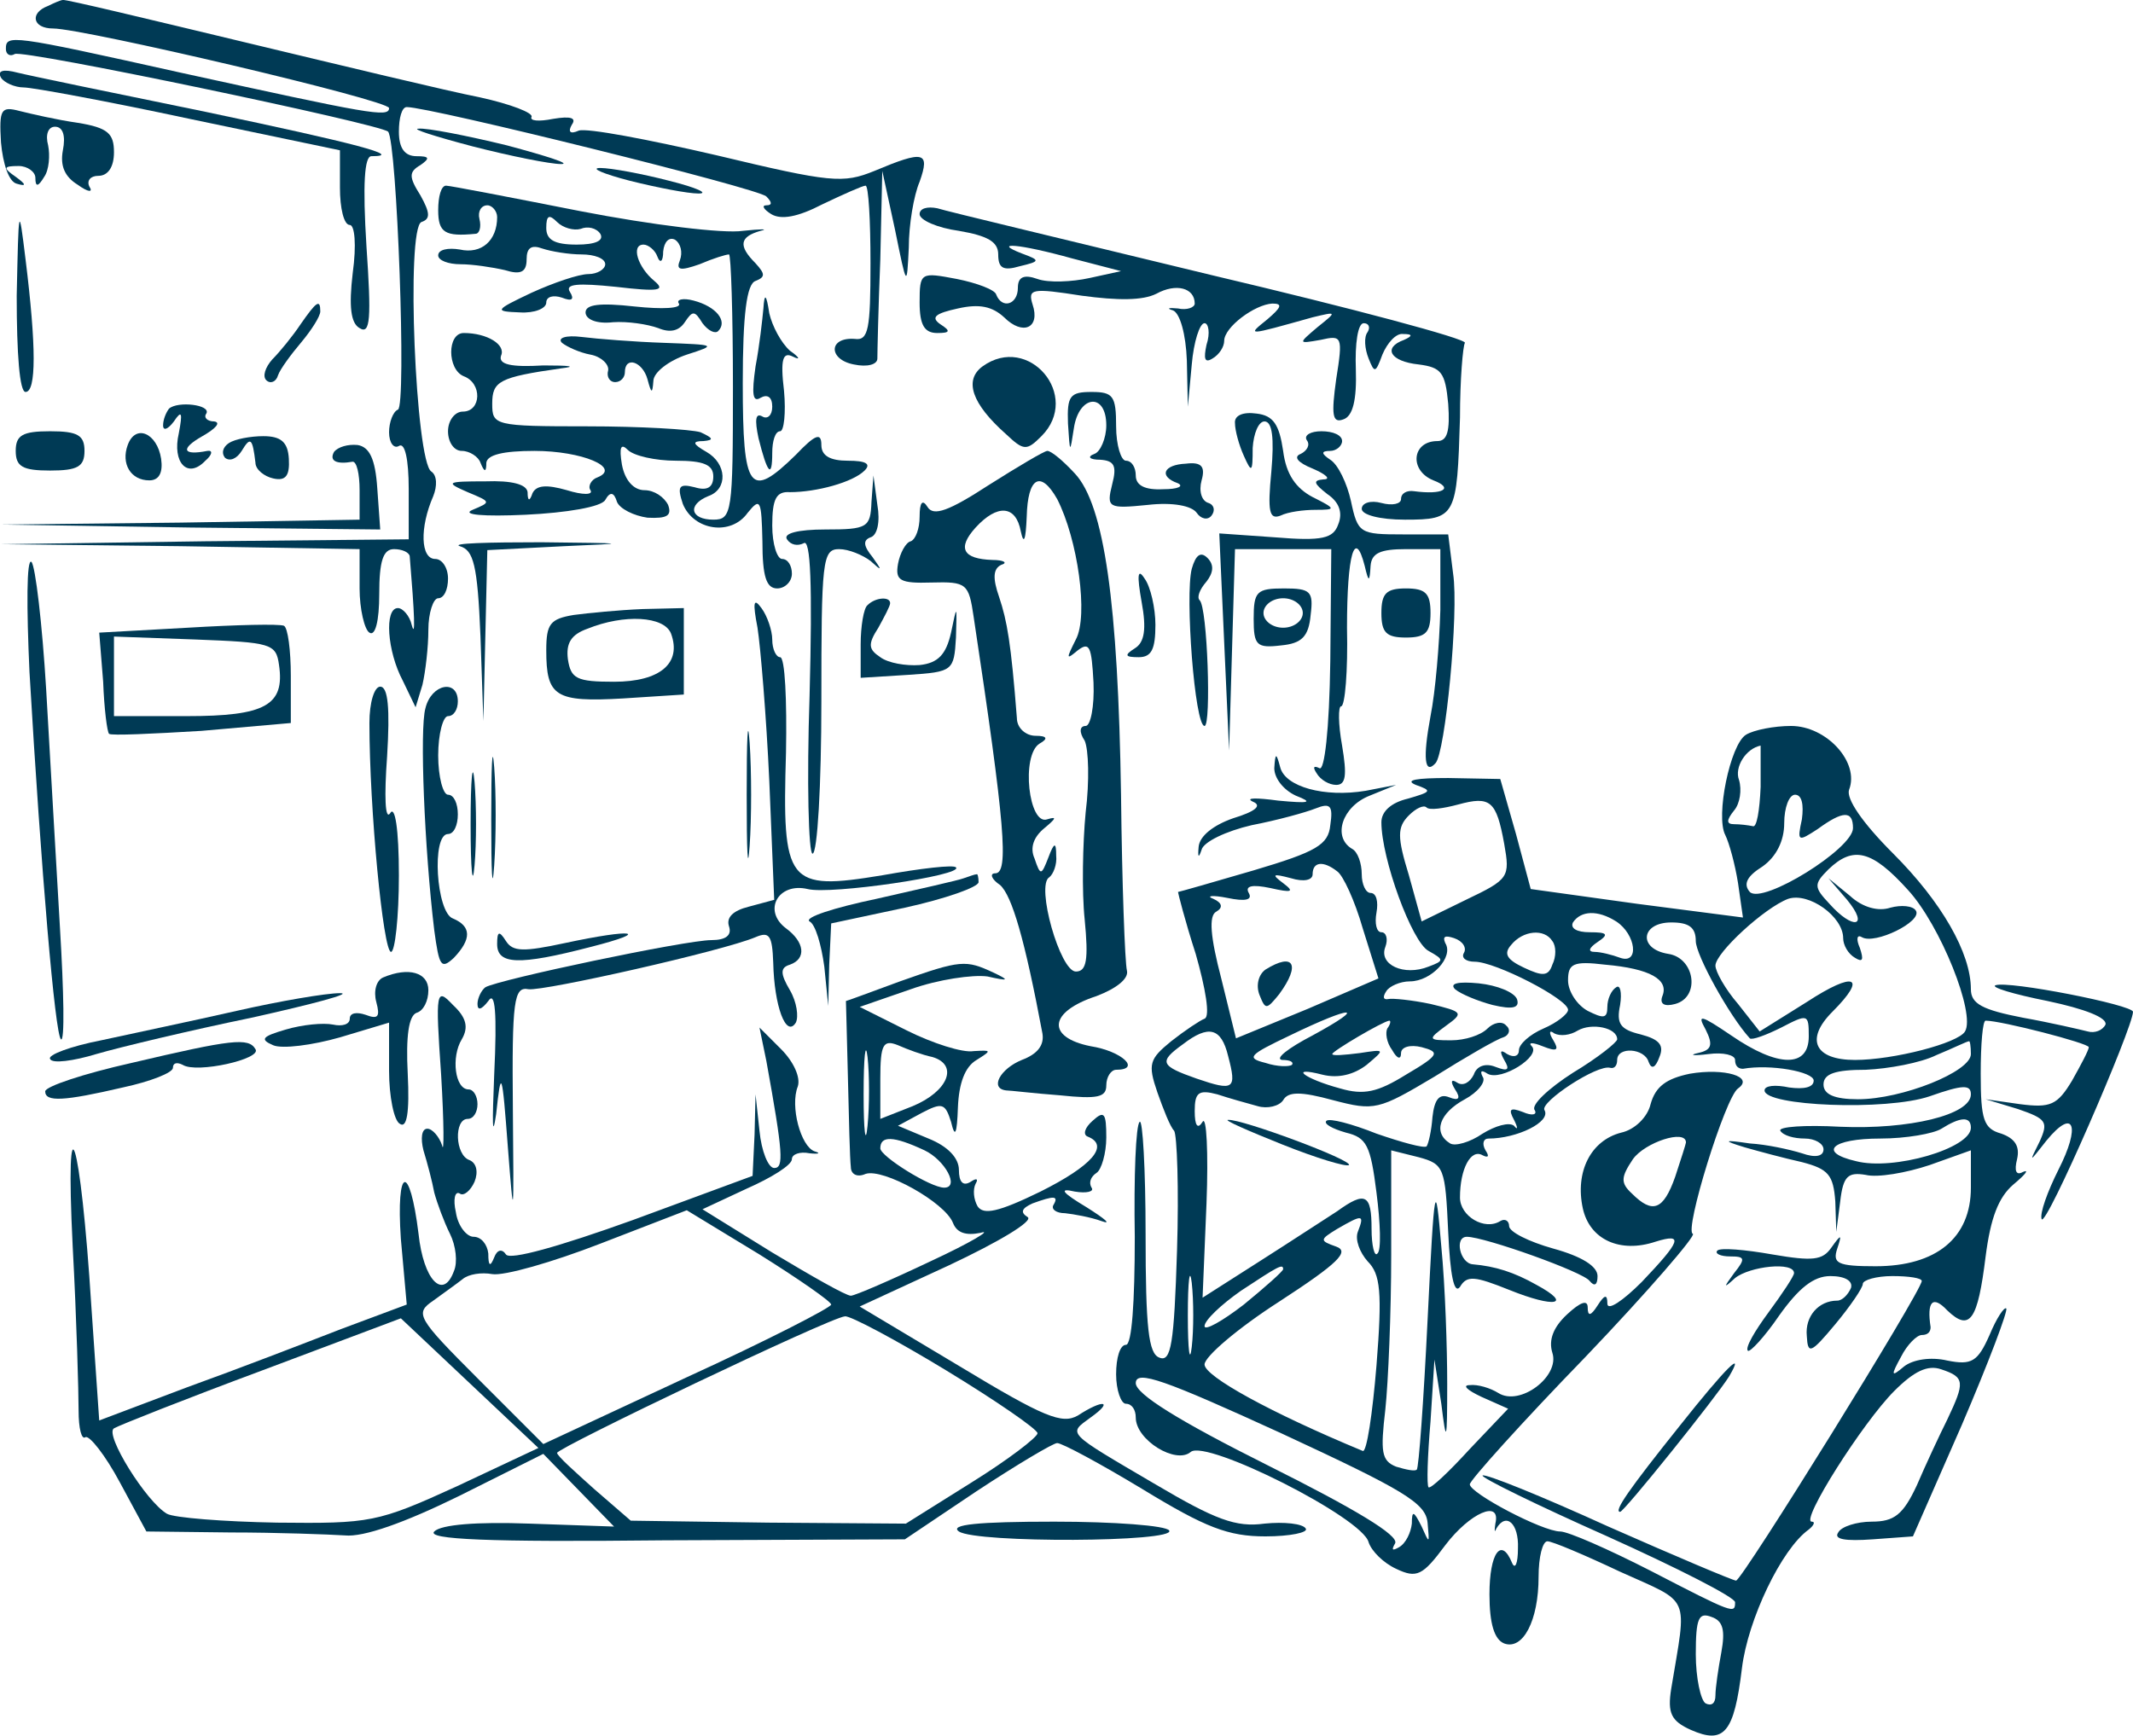 <?xml version="1.0" encoding="utf-8"?>
<!-- Generator: Adobe Illustrator 19.0.0, SVG Export Plug-In . SVG Version: 6.00 Build 0)  -->
<svg version="1.1" id="Layer_1" xmlns="http://www.w3.org/2000/svg" xmlns:xlink="http://www.w3.org/1999/xlink" x="0px" y="0px"
	 viewBox="-116.6 318.1 217.1 176.7" style="enable-background:new -116.6 318.1 217.1 176.7;" xml:space="preserve">
<style type="text/css">
	.st0{fill:#003A55;}
</style>
<g transform="translate(0,219) scale(0.1,-0.1)">
	<path class="st0" d="M-1117-997c-19-7-16-23,5-23c31,0,342-73,342-81c0-10-20-6-212,36c-175,39-178,39-178,24c0-5,4-8,9-5
		c8,5,371-71,380-79c9-10,19-280,10-283c-5-2-9-13-9-23c0-11,5-17,10-14c6,4,10-13,10-44v-51l-207-2l-208-3l183-2l182-3v-40
		c0-21,5-42,10-45c6-4,10,12,10,39c0,34,4,46,15,46c8,0,15-3,16-7c5-60,6-85,2-70c-2,9-9,17-14,17c-14,0-11-44,5-74l13-27l7,23
		c3,13,6,38,6,56c0,17,5,32,10,32c6,0,10,9,10,20s-6,20-13,20c-15,0-16,32-2,64c4,10,4,21-2,25c-16,10-26,248-10,254c9,3,9,9-1,27
		c-12,19-12,24,0,31c10,7,9,9-4,9c-12,0-18,8-18,25c0,14,3,25,8,25c24,0,359-83,366-91c6-6,6-9,0-9c-5,0-3-4,5-9c10-6,27-3,52,10
		c21,10,41,19,44,19s5-35,5-79c0-67-2-79-16-77c-27,2-27-21-1-26c14-3,24,0,24,6s1,52,3,101l2,90l13-60c12-59,12-59,14-18
		c0,23,5,53,11,67c11,31,4,32-46,11c-32-13-44-12-161,16c-69,16-132,28-140,25c-9-4-11-1-7,6c5,7-1,9-19,6c-15-3-24-2-22,2
		s-21,13-53,20c-31,6-139,32-239,56s-183,44-185,43C-1104-991-1111-994-1117-997z"/>
	<path class="st0" d="M-1165-1070c3-5,14-10,23-10s85-14,169-32l153-32v-38c0-21,4-38,10-38c5,0,7-20,3-49c-4-34-2-51,7-56
		c11-7,12,10,7,83c-4,64-2,92,5,92c34,0-16,13-168,45c-93,19-180,37-192,40C-1163-1061-1169-1063-1165-1070z"/>
	<path class="st0" d="M-1165-1136c2-22,8-40,16-42c10-3,10-1-1,7c-13,9-13,11,3,11c9,0,17-6,17-12c0-10,3-9,9,1c5,7,6,22,4,32
		c-3,11,0,19,7,19c8,0,11-9,8-24c-3-16,2-27,15-35c11-8,16-8,12-2c-3,6,1,11,9,11c10,0,16,9,16,24c0,19-6,25-37,30c-21,3-47,9-59,12
		C-1165-1099-1167-1102-1165-1136z"/>
	<path class="st0" d="M-685-1140c39-10,79-18,90-18s-14,8-55,19c-41,10-82,18-90,17C-748-1122-723-1130-685-1140z"/>
	<path class="st0" d="M-525-1175c28-7,59-13,70-13s-2,6-30,13c-27,7-59,13-70,13S-552-1168-525-1175z"/>
	<path class="st0" d="M-720-1205c0-23,7-27,38-24c4,0,6,7,4,15s2,14,8,14c5,0,10-6,10-12c0-24-16-38-38-33c-12,2-22,0-22-6
		c0-5,10-9,23-9c12,0,32-3,45-6c16-5,22-2,22,11c0,12,5,15,16,11c9-3,27-6,40-6s24-4,24-10c0-5-8-10-17-10c-10,0-36-9-58-19
		c-38-18-38-19-12-20c15-1,27,4,27,10s7,8,16,5c10-4,13-2,8,6s8,9,47,5c43-5,51-4,39,6c-17,14-24,37-11,37c5,0,12-6,14-12
		c3-8,6-5,6,5c1,10,6,15,12,12c6-4,8-13,5-21c-4-10,0-11,20-4c14,6,27,10,30,10c2,0,4-61,4-135c0-128-1-135-20-135c-23,0-27,15-5,24
		c20,7,19,33-2,45c-14,8-15,11-3,11c11,1,10,3-3,9c-10,3-62,6-115,6c-95,0-97,1-97,23c0,23,7,27,70,36c17,2,9,3-18,3
		c-33-2-46,1-43,10c5,11-14,23-38,23c-17,0-17-37,0-44c19-7,18-36-1-36c-8,0-15-9-15-20s6-20,14-20s17-6,19-12c4-10,6-10,6,0
		c1,8,17,12,49,12c48,0,89-17,64-27c-6-2-10-9-7-13c3-5-8-5-24,0c-21,6-31,5-35-3c-3-9-5-8-5,1c-1,8-16,12-43,11c-40,0-41-1-18-11
		c24-10,24-10,5-18c-12-5,11-7,54-5c42,2,77,8,81,15c5,9,9,8,12-2c3-7,17-14,31-16c20-1,25,2,21,13c-4,8-14,15-24,15
		c-11,0-20,10-23,26c-3,18-1,22,6,15c6-6,28-11,49-11c28,0,38-4,38-16c0-11-6-15-19-11c-16,4-18,1-12-17c11-27,49-33,66-9
		c13,16,14,13,15-29c0-36,4-48,15-48c8,0,15,7,15,15s-4,15-10,15c-5,0-10,15-10,34c0,27,4,35,18,34c27,0,64,10,76,22c7,7,1,10-17,10
		s-27,5-27,16c0,13-6,11-26-10c-47-46-54-37-54,73c0,70,4,101,13,104c10,4,10,7,0,18c-18,18-16,27,5,33c9,2,1,2-18,0
		c-19-3-93,6-165,20c-71,14-133,26-137,26C-717-1180-720-1191-720-1205z M-575-1224c7,3,16,1,20-5c4-7-5-11-24-11c-23,0-31,5-31,17
		c0,13,3,14,11,6C-593-1223-582-1226-575-1224z"/>
	<path class="st0" d="M-1149-1292c0-60,3-98,9-98c11,0,11,46,0,135C-1147-1198-1147-1200-1149-1292z"/>
	<path class="st0" d="M-230-1209c0-6,18-14,40-17c29-5,40-11,40-24c0-14,5-17,22-12c21,5,21,6,2,13c-31,12-3,10,51-5l50-13l-32-7
		c-18-4-42-5-53-1c-14,5-20,2-20-9c0-17-16-22-22-7c-1,5-20,12-40,16c-37,7-38,7-38-24c0-23,5-31,18-31s14,2,3,9c-10,7-5,11,18,16
		c22,5,35,2,47-9c19-19,37-11,29,13c-5,16-1,17,50,9c37-5,62-5,76,2c20,11,39,6,39-10c0-4-8-7-17-5c-10,1-12,0-5-2c7-3,13-24,14-51
		l1-47l4,43c2,23,8,42,13,42c4,0,6-10,2-22c-3-14-2-19,6-14c7,4,12,12,12,18c0,14,31,37,49,38c11,0,9-4-5-16c-21-17-22-17,46,2
		c25,6,25,6,5-10c-20-17-20-17,3-13c22,5,23,4,16-40c-5-36-4-45,7-41c10,3,14,20,13,51c-1,26,2,47,8,47c5,0,7-4,4-9c-4-5-3-17,1-27
		c6-15,7-15,14,4c5,12,14,22,21,21c10,0,10-2,1-6c-22-8-14-22,15-25c23-3,27-8,30-40c2-28-1-38-11-38c-26,0-29-30-4-40
		c21-8,10-15-20-11c-7,1-13-2-13-8c0-5-9-7-20-4s-20,0-20-6s18-11,44-11c52,0,53,3,56,104c0,39,3,73,5,76c2,4-114,35-258,69
		c-144,35-270,65-279,68C-222-1201-230-1203-230-1209z"/>
	<path class="st0" d="M-475-1300c3-5-17-6-45-3c-36,4-50,2-50-6c0-7,11-12,28-10c15,1,35-2,46-6c12-5,21-3,27,6c8,12,10,12,18-1
		c6-8,13-11,16-8c10,10-2,25-25,31C-471-1294-478-1296-475-1300z"/>
	<path class="st0" d="M-389-1305c-1-11-4-38-8-59c-4-28-3-37,5-32c7,4,12,1,12-9c0-9-5-13-10-10c-7,4-8-3-4-22c9-36,14-42,14-15
		c0,12,3,22,8,22c4,0,6,19,4,41c-4,33-1,40,9,35c8-4,7-1-3,6c-9,8-18,25-21,38C-386-1290-388-1289-389-1305z"/>
	<path class="st0" d="M-860-1321c-8-12-21-28-29-36c-7-8-10-17-6-21s10-2,12,5c2,6,13,21,24,34c10,12,19,26,19,31
		C-840-1295-844-1298-860-1321z"/>
	<path class="st0" d="M-594-1340c5-4,18-10,29-12s19-10,18-16c-2-7,2-12,7-12c6,0,10,5,10,10c0,17,18,11,23-7c4-15,5-15,6-2
		c0,9,16,21,34,27c31,10,30,10-23,12c-30,1-68,4-84,6S-599-1335-594-1340z"/>
	<path class="st0" d="M-166-1364c-19-14-11-38,24-69c18-17,21-17,36-2C-65-1394-119-1330-166-1364z"/>
	<path class="st0" d="M-79-1422c2-31,2-31,6-5c5,34,33,37,33,3c0-13-6-27-12-29c-8-3-5-6,6-6c14-1,17-6,12-25c-6-24-4-25,36-21
		c26,3,45-1,50-8c4-6,11-8,15-3s3,11-3,13c-7,2-10,12-7,23c4,14,0,19-16,17c-23-1-28-13-8-20c6-3,0-6-15-6c-19-1-28,4-28,14
		c0,8-4,15-10,15c-5,0-10,16-10,35c0,31-3,35-25,35S-80-1394-79-1422z"/>
	<path class="st0" d="M-994-1407c-3-4-6-11-6-17s5-4,11,4c8,12,9,9,5-12c-7-30,9-47,27-28c7,6,8,11,2,10c-25-5-28,2-5,15
		c14,8,19,14,12,15c-7,0-11,4-8,8C-951-1403-985-1399-994-1407z"/>
	<path class="st0" d="M91-1422c0-7,4-22,9-33c8-18,9-17,9,8c1,15,6,27,12,27c8,0,10-17,7-51c-4-41-2-49,9-45c8,4,24,6,36,6
		c21,0,21,1-3,13c-17,9-27,23-30,47c-4,27-10,36-27,38C99-1410,90-1414,91-1422z"/>
	<path class="st0" d="M-1150-1450c0-16,7-20,35-20s35,4,35,20s-7,20-35,20S-1150-1434-1150-1450z"/>
	<path class="st0" d="M-1036-1444c-7-19,3-36,22-36c10,0,14,8,12,22C-1006-1432-1028-1422-1036-1444z"/>
	<path class="st0" d="M-933-1442c-6-4-8-10-4-15c5-4,12-1,17,7c9,15,11,13,14-12c0-7,9-14,18-16c13-3,17,3,16,20s-8,23-26,23
		C-911-1435-927-1438-933-1442z"/>
	<path class="st0" d="M164-1439c4-5,0-11-6-14c-8-3-3-9,12-15c14-6,19-11,11-11c-11-1-10-4,4-15c12-8,16-19,11-31c-5-14-16-17-64-13
		l-57,4l5-111l5-110l3,103l3,102h49h49l-1-114c-1-71-6-112-11-109c-6,3-7,1-3-5c4-7,13-12,20-12c10,0,11,10,6,40c-4,22-4,40-1,40
		c4,0,7,36,6,80c0,75,8,102,18,63c4-17,5-17,6,0c1,13,10,17,36,17h35v-62c-1-35-5-83-10-108c-8-43-6-60,5-48c10,10,24,154,18,193
		l-5,40h-46c-44,0-46,1-53,34c-4,18-13,37-21,42c-9,6-10,9,0,9c6,0,12,5,12,10c0,6-9,10-21,10C168-1430,161-1434,164-1439z"/>
	<path class="st0" d="M-826-1451c-5-9,2-13,19-10c4,0,7-12,7-29v-30l-182-3l-183-2l193-3l193-2l-3,42c-2,30-8,42-20,44
		C-812-1443-822-1446-826-1451z"/>
	<path class="st0" d="M-160-1485c-40-26-56-32-62-22c-5,8-8,5-8-10c0-12-4-23-9-25c-5-1-11-12-13-23c-3-17,2-20,34-19
		c36,1,38-1,43-35c32-212,36-261,22-261c-6,0-4-6,5-12c12-11,25-55,43-151c2-12-5-21-21-27c-22-9-33-29-16-31c4,0,28-3,55-5
		c38-4,47-2,47,10c0,9,5,16,10,16c26,0,6,19-26,24c-45,9-43,35,6,51c21,8,33,18,31,26s-5,88-6,179c-3,195-17,295-47,327
		c-12,13-24,23-28,23C-103-1450-130-1466-160-1485z M-90-1499c21-41,32-119,19-143c-10-20-10-21,2-11c12,9,14,4,16-33
		c1-24-3-44-8-44c-6,0-7-6-1-15c4-9,5-41,1-73c-3-31-4-81-1-109c4-41,2-53-9-53c-16,0-41,88-27,96c4,3,8,13,7,22c0,14-2,14-8-2
		c-7-18-8-19-14-1c-5,11-1,22,10,31c12,10,13,12,3,9c-19-7-27,65-8,77c9,5,8,8-4,8c-10,0-19,8-19,18c-6,77-10,99-18,123
		c-7,20-6,29,2,33c7,2,3,5-9,5c-30,1-36,12-17,33c22,24,41,23,46-4c3-14,5-9,6,15C-120-1477-107-1469-90-1499z"/>
	<path class="st0" d="M-279-1502c-1-26-4-28-47-28c-28,0-43-4-39-10s11-7,17-4c7,5,9-42,6-155c-3-88-1-161,3-161c5,0,9,70,9,155
		c0,143,1,155,18,155c10,0,24-6,32-12c12-11,12-10,2,4c-9,11-10,17-2,20c7,2,10,16,7,33l-4,30L-279-1502z"/>
	<path class="st0" d="M-698-1547c14-4,18-19,21-91l3-87l2,87l2,87l78,4c69,3,66,3-23,4C-670-1543-707-1544-698-1547z"/>
	<path class="st0" d="M47-1570c-7-27,3-160,13-160c7,0,3,121-5,128c-3,3,0,11,7,19c7,9,8,17,1,24S51-1556,47-1570z"/>
	<path class="st0" d="M-1136-1675c12-205,26-368,32-374c4-3,3,48-1,114s-10,175-14,242s-11,126-15,130
		C-1139-1559-1139-1609-1136-1675z"/>
	<path class="st0" d="M-4-1604c5-27,3-41-7-47c-11-7-10-9,4-9c13,0,17,8,17,33c0,17-5,39-11,47C-8-1569-9-1576-4-1604z"/>
	<path class="st0" d="M110-1621c0-27,3-30,28-27c21,2,28,9,30,31c3,24,0,27-27,27C113-1590,110-1593,110-1621z M160-1615
		c0-8-9-15-20-15s-20,7-20,15s9,15,20,15S160-1607,160-1615z"/>
	<path class="st0" d="M240-1615c0-20,5-25,25-25s25,5,25,25s-5,25-25,25S240-1595,240-1615z"/>
	<path class="st0" d="M-395-1630c3-19,9-90,12-156l5-121l-26-7c-16-4-23-11-20-20s-3-14-18-14c-26,0-216-40-230-48c-4-3-8-11-8-17
		c0-7,4-6,11,3c7,11,9-12,6-75c-2-49-2-67,2-40c5,47,6,45,12-35c6-77,6-73,5,40c-1,111,1,125,16,122c16-2,198,39,231,53
		c14,6,17,2,18-26c1-44,13-77,23-61c3,6,1,21-6,33c-10,17-10,23,0,26c17,6,15,23-4,37c-24,18-8,47,22,40c23-6,159,14,151,22
		c-2,3-36-1-75-8c-97-16-102-9-98,125c1,53-1,97-6,97c-4,0-8,8-8,18c0,9-5,24-11,32C-399-1599-400-1604-395-1630z"/>
	<path class="st0" d="M-283-1607c-4-3-7-22-7-40v-34l48,3c46,3,47,4,49,38c1,34,1,34-5,5c-5-22-13-31-32-33c-14-1-32,2-40,8
		c-12,8-13,13-2,30c6,11,12,22,12,25C-260-1598-275-1599-283-1607z"/>
	<path class="st0" d="M-582-1617c-24-4-28-9-28-36c0-47,9-53,78-49l62,4v44v44l-42-1C-536-1612-567-1615-582-1617z M-483-1636
		c11-30-11-49-58-49c-38,0-44,3-47,23c-2,16,3,25,20,31C-531-1616-490-1618-483-1636z"/>
	<path class="st0" d="M-975-1630l-90-5l4-50c1-27,4-51,6-53s44,0,94,3l91,8v48c0,26-3,49-7,51C-882-1626-925-1627-975-1630z
		 M-882-1668c6-41-14-52-94-52h-74v40v41l83-3C-890-1645-885-1646-882-1668z"/>
	<path class="st0" d="M-790-1727c0-87,14-233,22-233c4,0,8,35,8,78c0,47-4,72-9,63c-5-7-6,17-3,58c3,49,1,71-7,71
		C-785-1690-790-1706-790-1727z"/>
	<path class="st0" d="M-733-1712c-6-21-1-143,9-226c5-37,7-40,20-28c18,19,18,32-1,40c-17,6-22,86-5,86c6,0,10,9,10,20s-4,20-10,20
		c-5,0-10,18-10,40s5,40,10,40c6,0,10,7,10,15C-700-1682-727-1687-733-1712z"/>
	<path class="st0" d="M-406-1800c0-58,1-81,3-52c2,28,2,76,0,105C-405-1719-406-1742-406-1800z"/>
	<path class="st0" d="M-666-1825c0-55,1-76,3-47s2,74,0,100S-666-1770-666-1825z"/>
	<path class="st0" d="M611-1739c-16-10-31-83-21-102c4-8,10-30,13-49l5-35l-108,14l-108,15l-15,56l-16,56l-53,1c-32,0-45-2-33-7
		c17-6,16-7-8-14c-17-4-27-13-27-24c0-37,31-122,48-131c16-9,16-10,0-16c-25-10-51,2-44,20c3,8,1,15-4,15s-7,9-5,20s0,20-6,20
		c-5,0-9,9-9,19c0,11-4,23-10,26c-20,12-10,43,18,54l27,11l-31-6c-42-7-82,4-87,24c-4,15-5,15-6-1c0-10,9-22,22-28c18-7,14-8-18-5
		c-22,3-34,3-26-1c10-4,3-10-20-17c-20-7-34-18-35-29s0-12,3-3c2,8,25,19,51,25c26,5,55,13,65,17c15,6,18,3,15-17c-2-20-14-27-78-46
		c-41-12-76-22-77-22c0-1,7-29,18-63c10-35,15-64,9-66c-5-2-20-12-34-23c-22-18-24-23-14-52c6-17,13-35,17-39c3-4,5-59,3-122
		c-3-95-6-114-18-109c-11,4-14,30-14,126c0,66-3,117-6,114c-4-3-6-56-5-117c0-67-3-110-9-110s-10-13-10-30c0-16,5-30,10-30
		c6,0,10-6,10-14c0-23,41-48,56-35c16,13,175-67,181-92c3-9,15-21,28-27c21-10,27-7,50,24c25,33,57,47,51,22c-1-7-1-10,1-5
		c10,17,23,5,22-20c0-16-3-22-6-15c-11,27-23,10-23-32c0-30,5-46,15-50c19-7,35,23,35,68c0,20,4,36,9,36s38-14,74-31
		c73-33,68-22,52-119c-4-25,0-33,20-42c34-15,44-3,52,63c6,49,40,121,68,141c5,4,7,8,3,8c-12,0,52,101,84,133c20,20,34,27,48,22
		c24-8,24-13,6-51c-8-16-22-46-31-67c-14-30-23-37-46-37c-15,0-31-5-34-11c-5-7,7-9,35-7l41,3l50,114c27,63,47,116,45,118
		s-10-10-17-27c-12-27-18-31-43-26c-17,4-35,1-44-6c-13-11-14-10-3,10c6,12,16,22,21,22c6,0,9,3,9,8c-4,26,2,33,17,17
		c23-22,31-10,39,55c5,39,13,60,28,73c12,10,17,16,10,13c-7-4-9,1-6,13c3,13-2,21-16,26c-18,5-21,14-21,61c0,30,2,54,5,54
		c16,0,105-23,105-27c0-3-8-18-17-34c-15-25-22-28-53-24l-35,5l33-10c29-10,31-13,22-33c-11-22-11-22,7,1c28,34,35,15,12-30
		c-11-22-19-44-17-50c4-10,93,195,93,211c0,7-127,32-140,27c-5-2,18-9,53-16c38-8,61-17,59-24c-3-6-11-9-18-7c-8,2-38,9-66,14
		c-41,8-53,14-53,29c0,37-30,89-79,138c-32,32-48,56-45,65c11,28-23,65-59,65C640-1730,619-1734,611-1739z M626-1792
		c-1-24-4-42-8-40c-5,1-13,2-19,2c-8,0-8,4,0,14c6,7,8,21,5,31c-5,13,7,32,22,35C626-1750,626-1769,626-1792z M365-1850
		c6-34,5-36-39-57l-45-22l-13,47c-12,39-12,49,0,61c7,7,15,11,18,8s17-1,32,3C351-1801,357-1806,365-1850z M668-1825
		c-5-23-4-23,16-10c26,19,36,19,36,1c0-21-92-78-105-65c-7,8-3,16,13,26c14,10,22,26,22,44c0,16,5,29,11,29
		C668-1800,670-1810,668-1825z M776-1897c33-36,69-126,58-144c-7-12-73-29-112-29c-41,0-51,21-23,49c36,36,23,42-26,10l-48-30
		l-22,28c-13,15-23,33-23,39c0,13,50,59,74,68c21,7,56-18,56-40c0-7,5-16,12-20c8-5,9-2,5,10c-4,9-3,14,2,11c13-8,62,16,55,27
		c-3,5-15,6-26,3c-12-4-28,0-41,12l-22,18l19-22c23-28,6-31-18-4c-16,17-16,20-1,35C720-1852,739-1856,776-1897z M195-1878
		c6-4,18-30,26-58l16-51l-72-31l-73-30l-15,61c-11,42-13,64-5,68c7,4,6,9-3,13c-8,3-1,4,14,1c19-4,26-2,22,5s3,9,22,5
		c22-5,25-4,13,5s-11,10,8,5c13-4,22-2,22,4C170-1868,181-1867,195-1878z M479-1929c20-13,24-44,4-37c-8,3-20,6-26,6c-7,0-6,4,3,10
		c12,8,10,10-8,10c-13,0-20,4-17,10C443-1918,460-1917,479-1929z M560-1949c0-14,34-76,55-99c2-2,16,3,32,11c27,14,28,14,28-9
		c0-32-31-32-79,1c-31,21-35,22-26,6c8-16,6-21-8-24c-9-2-5-3,11-1c15,2,27-1,27-6c0-6,3-9,8-9c28,5,72-3,72-12c0-7-10-9-25-7
		c-14,3-25,2-25-3c0-16,124-21,168-6c34,12,42,12,42,2c0-21-63-36-133-33c-36,2-63,0-61-4c3-5,14-8,25-8c10,0,19-5,19-11
		c0-7-8-9-22-4c-13,4-36,9-53,10c-27,4-28,3-5-4c14-4,40-11,58-15c27-7,32-13,34-40l1-31l4,31c3,26,8,30,26,27c12-3,41,2,65,10
		l42,15v-38c0-51-35-80-97-80c-39,0-44,3-39,18s4,15-6,1c-9-13-19-14-60-7c-28,5-53,7-56,4s3-6,13-6c15,0,16-2,4-17
		c-11-15-11-16,1-5c15,12,60,17,60,5c0-3-12-21-26-40s-24-36-21-39c2-2,17,14,32,36c20,28,35,40,52,40c15,0,23-5,21-12
		c-3-7-9-13-14-13c-19,0-33-16-31-36c1-19,4-18,29,12c15,18,28,37,28,41s14,8,30,8c17,0,30-2,30-5c0-10-183-305-189-305
		c-3,0-62,25-130,55c-68,31-125,54-128,52c-2-2,55-30,127-62c71-32,130-62,130-67c0-12-1-12-86,32c-43,22-84,40-92,40
		c-18,0-92,39-92,48c0,4,53,63,118,130c64,67,113,124,109,125c-9,3,33,139,46,148c17,12-14,21-49,15c-24-5-35-13-40-31
		c-3-13-16-26-30-29c-31-8-47-40-39-77c7-32,38-46,74-34c29,9,26,1-14-41c-19-19-35-30-35-22c0,10-3,9-10-2s-10-11-10-2
		c0,8-7,6-21-7s-19-26-15-39c8-24-33-55-55-41c-8,5-21,9-29,8c-8,0-3-5,12-12l27-12l-39-41c-21-23-40-41-42-39s-1,32,2,67l4,63l7-45
		c5-41,6-40,6,20c0,36-2,99-6,140c-6,71-7,67-14-75c-4-82-9-151-11-152c-2-2-11,0-21,3c-15,6-16,15-11,58c3,28,6,99,6,158v106l28-7
		c26-7,27-11,30-76c2-44,6-64,12-56c7,12,15,11,50-3c47-19,65-15,28,5c-23,13-42,19-65,21c-13,1-19,28-6,28c18,0,119-36,125-45
		c5-6,8-4,8,5c0,10-16,20-45,28c-25,7-45,17-45,23c0,5-4,8-9,5c-16-10-41,5-41,24c0,29,11,50,23,43c6-3,7-1,3,5c-4,7-2,12,3,12
		c29,0,64,17,57,29c-5,8,54,47,67,43c4-1,7,2,7,8c0,14,28,12,32-2c3-8,7-6,11,5c5,12,0,18-19,23c-21,5-25,11-21,30c2,13,0,21-4,18
		c-5-3-9-12-9-20c0-12-4-12-20-4c-11,6-20,20-20,31c0,17,5,20,38,16c45-4,65-15,58-32c-3-8,2-11,13-8c26,7,20,47-7,51
		c-31,5-28,32,3,32C553-1930,560-1935,560-1949z M324-1961c-3-5,2-9,11-9c21,0,95-38,95-49c0-4-11-13-25-19s-25-16-25-22s-5-8-12-4
		c-7,5-8,3-3-6c6-10,4-12-9-7c-10,4-19,1-22-8c-4-8-11-12-17-8s-7,1-2-7c6-9,4-12-6-8s-15-2-17-20c-1-14-4-27-6-30c-3-2-25,4-51,13
		c-25,10-48,16-51,13s6-8,20-12c21-5,25-13,31-61c4-31,5-59,1-62c-3-4-6,8-6,25c0,35-6,39-35,18c-11-7-46-30-79-51l-58-37l4,96
		c2,52,0,90-4,83c-5-8-8-4-8,11c0,19,4,22,23,17c12-4,30-9,41-12c10-3,22,0,26,6c5,9,18,9,51,0c42-11,46-10,103,24
		c32,20,63,38,70,40c6,2,8,8,3,12c-4,5-13,3-19-3c-7-7-23-12-37-12c-24,0-24,1-5,15c18,13,17,14-16,22c-19,4-39,6-43,5c-5-1-6,2-2,8
		c3,5,14,10,24,10c22,0,45,25,36,39c-3,7,0,8,9,5S327-1956,324-1961z M414-1949c4-5,4-16,0-24c-4-12-10-12-29-3c-17,8-21,14-13,23
		C384-1938,406-1936,414-1949z M170-2045c-25-13-39-24-31-25c8,0,12-2,10-5c-3-2-15-2-27,2c-20,5-17,8,25,28
		C211-2014,227-2014,170-2045z M246-2038c-2-4-1-14,5-22c5-9,9-10,9-3c0,6,9,9,21,6c19-5,18-8-16-28c-29-18-43-21-67-14
		c-37,10-53,23-18,14c16-4,32,0,45,10c19,16,19,16-7,12c-16-2-28-3-28-1c0,3,51,33,58,34C250-2030,249-2034,246-2038z M480-2049
		c0-3-20-19-45-34c-25-16-43-33-39-38c3-5-3-6-12-2c-13,5-15,3-9-8c4-8,4-11,0-6c-5,4-19,0-32-8c-13-9-28-13-33-10
		c-18,11-11,31,15,45c13,7,22,18,18,23c-3,6-1,7,5,3c14-8,55,18,45,28c-4,4,1,4,11,0c15-6,17-4,11,6c-5,8-4,11,1,7c6-3,16-2,24,3
		C454-2032,480-2037,480-2049z M84-2066c9-34,6-36-32-23c-37,13-39,17-14,35C64-2034,77-2037,84-2066z M840-2064c0-18-70-46-115-46
		c-24,0-35,5-35,15c0,11,12,15,43,15c23,1,56,7,72,15c17,7,31,14,33,14C839-2050,840-2056,840-2064z M840-2139c0-21-79-44-117-34
		c-39,9-25,23,25,23c26,0,54,5,62,10C829-2128,840-2127,840-2139z M550-2154c0-1-5-17-11-35c-12-34-23-38-44-17c-12,11-11,17,1,35
		C508-2154,550-2140,550-2154z M216-2245c-3-8,2-21,10-30c13-13,15-31,9-106c-4-49-10-89-14-87c-94,39-161,76-161,88
		c0,8,34,37,76,64c60,39,72,51,58,56c-17,6-17,7,1,18C221-2227,223-2227,216-2245z M47-2362c-2-18-4-4-4,32s2,50,4,33
		C49-2315,49-2345,47-2362z M140-2283c0-2-18-18-40-36c-22-17-40-27-40-22c0,6,17,22,37,36C135-2280,140-2277,140-2283z M287-2541
		c2-22,2-22-6-4c-8,16-10,17-10,3c-1-9-6-20-13-24s-8-3-4,4c4,8-41,35-129,79c-92,46-135,73-135,84c0,14,30,3,148-51
		C263-2508,285-2521,287-2541z M586-2673c-3-16-6-36-6-44s-4-11-10-8c-5,3-10,26-10,50c0,37,3,43,16,38C588-2641,590-2651,586-2673z
		"/>
	<path class="st0" d="M122-1978c-7-5-10-16-6-26c6-15,7-15,20,1C158-1973,151-1960,122-1978z"/>
	<path class="st0" d="M544-2442c-52-65-68-88-61-88c4,0,98,117,111,138C611-2363,590-2384,544-2442z"/>
	<path class="st0" d="M315-1998c6-5,23-12,38-16c21-5,28-3,25,6c-3,7-20,14-39,16C318-1990,309-1992,315-1998z"/>
	<path class="st0" d="M139-2156c35-14,65-23,68-21c4,5-109,47-123,46C79-2131,104-2142,139-2156z"/>
	<path class="st0" d="M-687-1830c0-47,2-66,4-42c2,23,2,61,0,85C-685-1764-687-1783-687-1830z"/>
	<path class="st0" d="M-185-1885c-5-2-45-11-89-21c-43-9-74-19-68-23c6-3,12-24,15-46l4-40l1,42l2,42l75,16c41,9,75,21,75,26
		s-1,9-2,8C-174-1881-179-1883-185-1885z"/>
	<path class="st0" d="M-660-1952c0-21,22-22,95-3c63,16,44,19-26,4c-42-9-53-9-60,2S-660-1939-660-1952z"/>
	<path class="st0" d="M-250-1990c-30-11-54-20-55-20c0,0,1-35,2-77c1-43,2-84,3-92c0-7,6-11,15-7c18,6,81-29,89-50c4-10,13-13,28-10
		c13,4-10-10-51-29c-40-19-77-35-81-35c-5,0-40,20-80,44l-71,44l45,21c25,11,46,24,46,30c0,5,8,8,18,6c9-1,12,0,5,2
		c-14,5-25,46-17,66c3,9-4,25-17,38l-22,22l7-34c17-94,18-109,8-109c-6,0-13,17-15,38l-4,37l-1-41l-2-42l-122-45
		c-75-27-125-41-129-35s-9,5-12-3c-4-10-6-9-6,4c-1,9-7,17-15,17c-7,0-16,11-18,25c-3,13-1,22,4,19c4-3,11,3,15,12c4,10,2,19-5,22
		c-15,5-16,42-2,42c6,0,10,7,10,15s-4,15-9,15c-14,0-18,33-7,51c7,12,5,22-9,35c-17,18-18,15-12-71c3-50,3-82,1-72c-3,9-10,17-15,17
		c-6,0-7-10-4-22c4-13,9-32,11-43c3-11,10-30,16-42s8-29,4-38c-11-30-31-9-36,38c-9,73-23,69-18-5l6-67l-67-25c-36-14-106-41-156-59
		l-90-34l-8,116c-11,174-27,223-19,61c4-74,6-149,6-167s3-30,7-27c4,2,20-18,35-46l27-50l86-1c47,0,100-2,116-3c19-2,61,13,116,40
		l86,43l36-37l36-37l-86,3c-54,2-90-1-97-8c-8-8,53-11,234-9l245,1l73,49c41,27,78,49,82,49c5,0,44-21,87-47c64-39,87-48,125-48
		c25,0,44,4,41,8c-3,5-22,7-42,5c-29-4-50,4-111,40c-92,54-89,51-66,68c24,17,13,19-13,2c-16-9-34-2-120,50l-102,61l91,42
		c51,24,86,45,80,49c-8,5-6,9,5,14c22,8,27,8,21-2c-2-4,3-8,12-8c9-1,26-4,37-8s4,2-15,14c-25,15-29,20-12,16c12-2,20,0,17,4
		c-3,5-1,11,5,15c5,3,10,20,10,36c0,25-2,28-14,17c-8-7-10-14-5-16c23-9,4-30-48-56c-43-21-58-24-64-15c-4,7-5,17-2,23c3,5,1,6-5,2
		c-8-5-12,0-12,12s-11,24-31,32l-31,13l24,13c21,11,24,10,30-9c4-17,6-13,7,15c1,24,7,41,19,48c16,10,15,10-3,9c-11-2-42,8-68,21
		l-48,24l52,18c28,10,63,15,78,13c22-5,23-4,6,4C-183-1968-188-1968-250-1990z M-283-2137c-2-21-4-6-4,32c0,39,2,55,4,38
		C-281-2085-281-2117-283-2137z M-217-2067c27-8,16-35-20-50l-33-13v41c0,35,3,40,18,34C-243-2059-227-2065-217-2067z M-225-2162
		c21-10,36-38,20-38c-14,0-65,32-65,40C-270-2147-257-2147-225-2162z M-320-2319c0-3-66-37-147-74l-146-68l-66,66
		c-63,63-65,67-46,80c11,8,25,18,30,22c6,5,19,7,30,5c12-2,61,12,110,31l88,34l74-45C-353-2293-320-2316-320-2319z M-701-2504
		c-81-37-88-38-183-37c-55,1-105,5-112,9c-21,12-64,81-54,87c5,3,73,30,151,59l141,53l70-66l70-66L-701-2504z M-203-2386
		c51-31,93-60,93-64s-30-27-67-50l-67-42l-140,1l-140,2l-37,32c-20,18-38,34-38,37c0,5,278,138,293,139C-301-2330-254-2355-203-2386
		z"/>
	<path class="st0" d="M-776-1986c-7-3-10-14-7-25c4-15,2-18-11-13c-9,3-16,2-16-4s-8-8-17-6c-10,2-31,0-48-5c-24-7-27-10-13-16
		c9-4,40,0,68,8l50,15v-49c0-26,5-51,11-54c7-5,10,11,8,51c-2,38,1,59,9,62c7,2,12,12,12,23C-730-1981-750-1975-776-1986z"/>
	<path class="st0" d="M-925-2020c-44-10-106-23-138-30c-31-6-55-15-52-19c2-5,24-2,47,5c24,7,95,24,158,37c63,14,104,25,90,25
		S-881-2010-925-2020z"/>
	<path class="st0" d="M-1032-2073c-49-11-88-24-88-29c0-11,19-10,79,4c28,6,51,15,51,20s4,6,10,3c14-9,81,6,74,16
		C-913-2047-930-2049-1032-2073z"/>
	<path class="st0" d="M-190-2550c18-12,222-11,214,1c-3,5-56,9-117,9C-171-2540-200-2543-190-2550z"/>
</g>
</svg>
